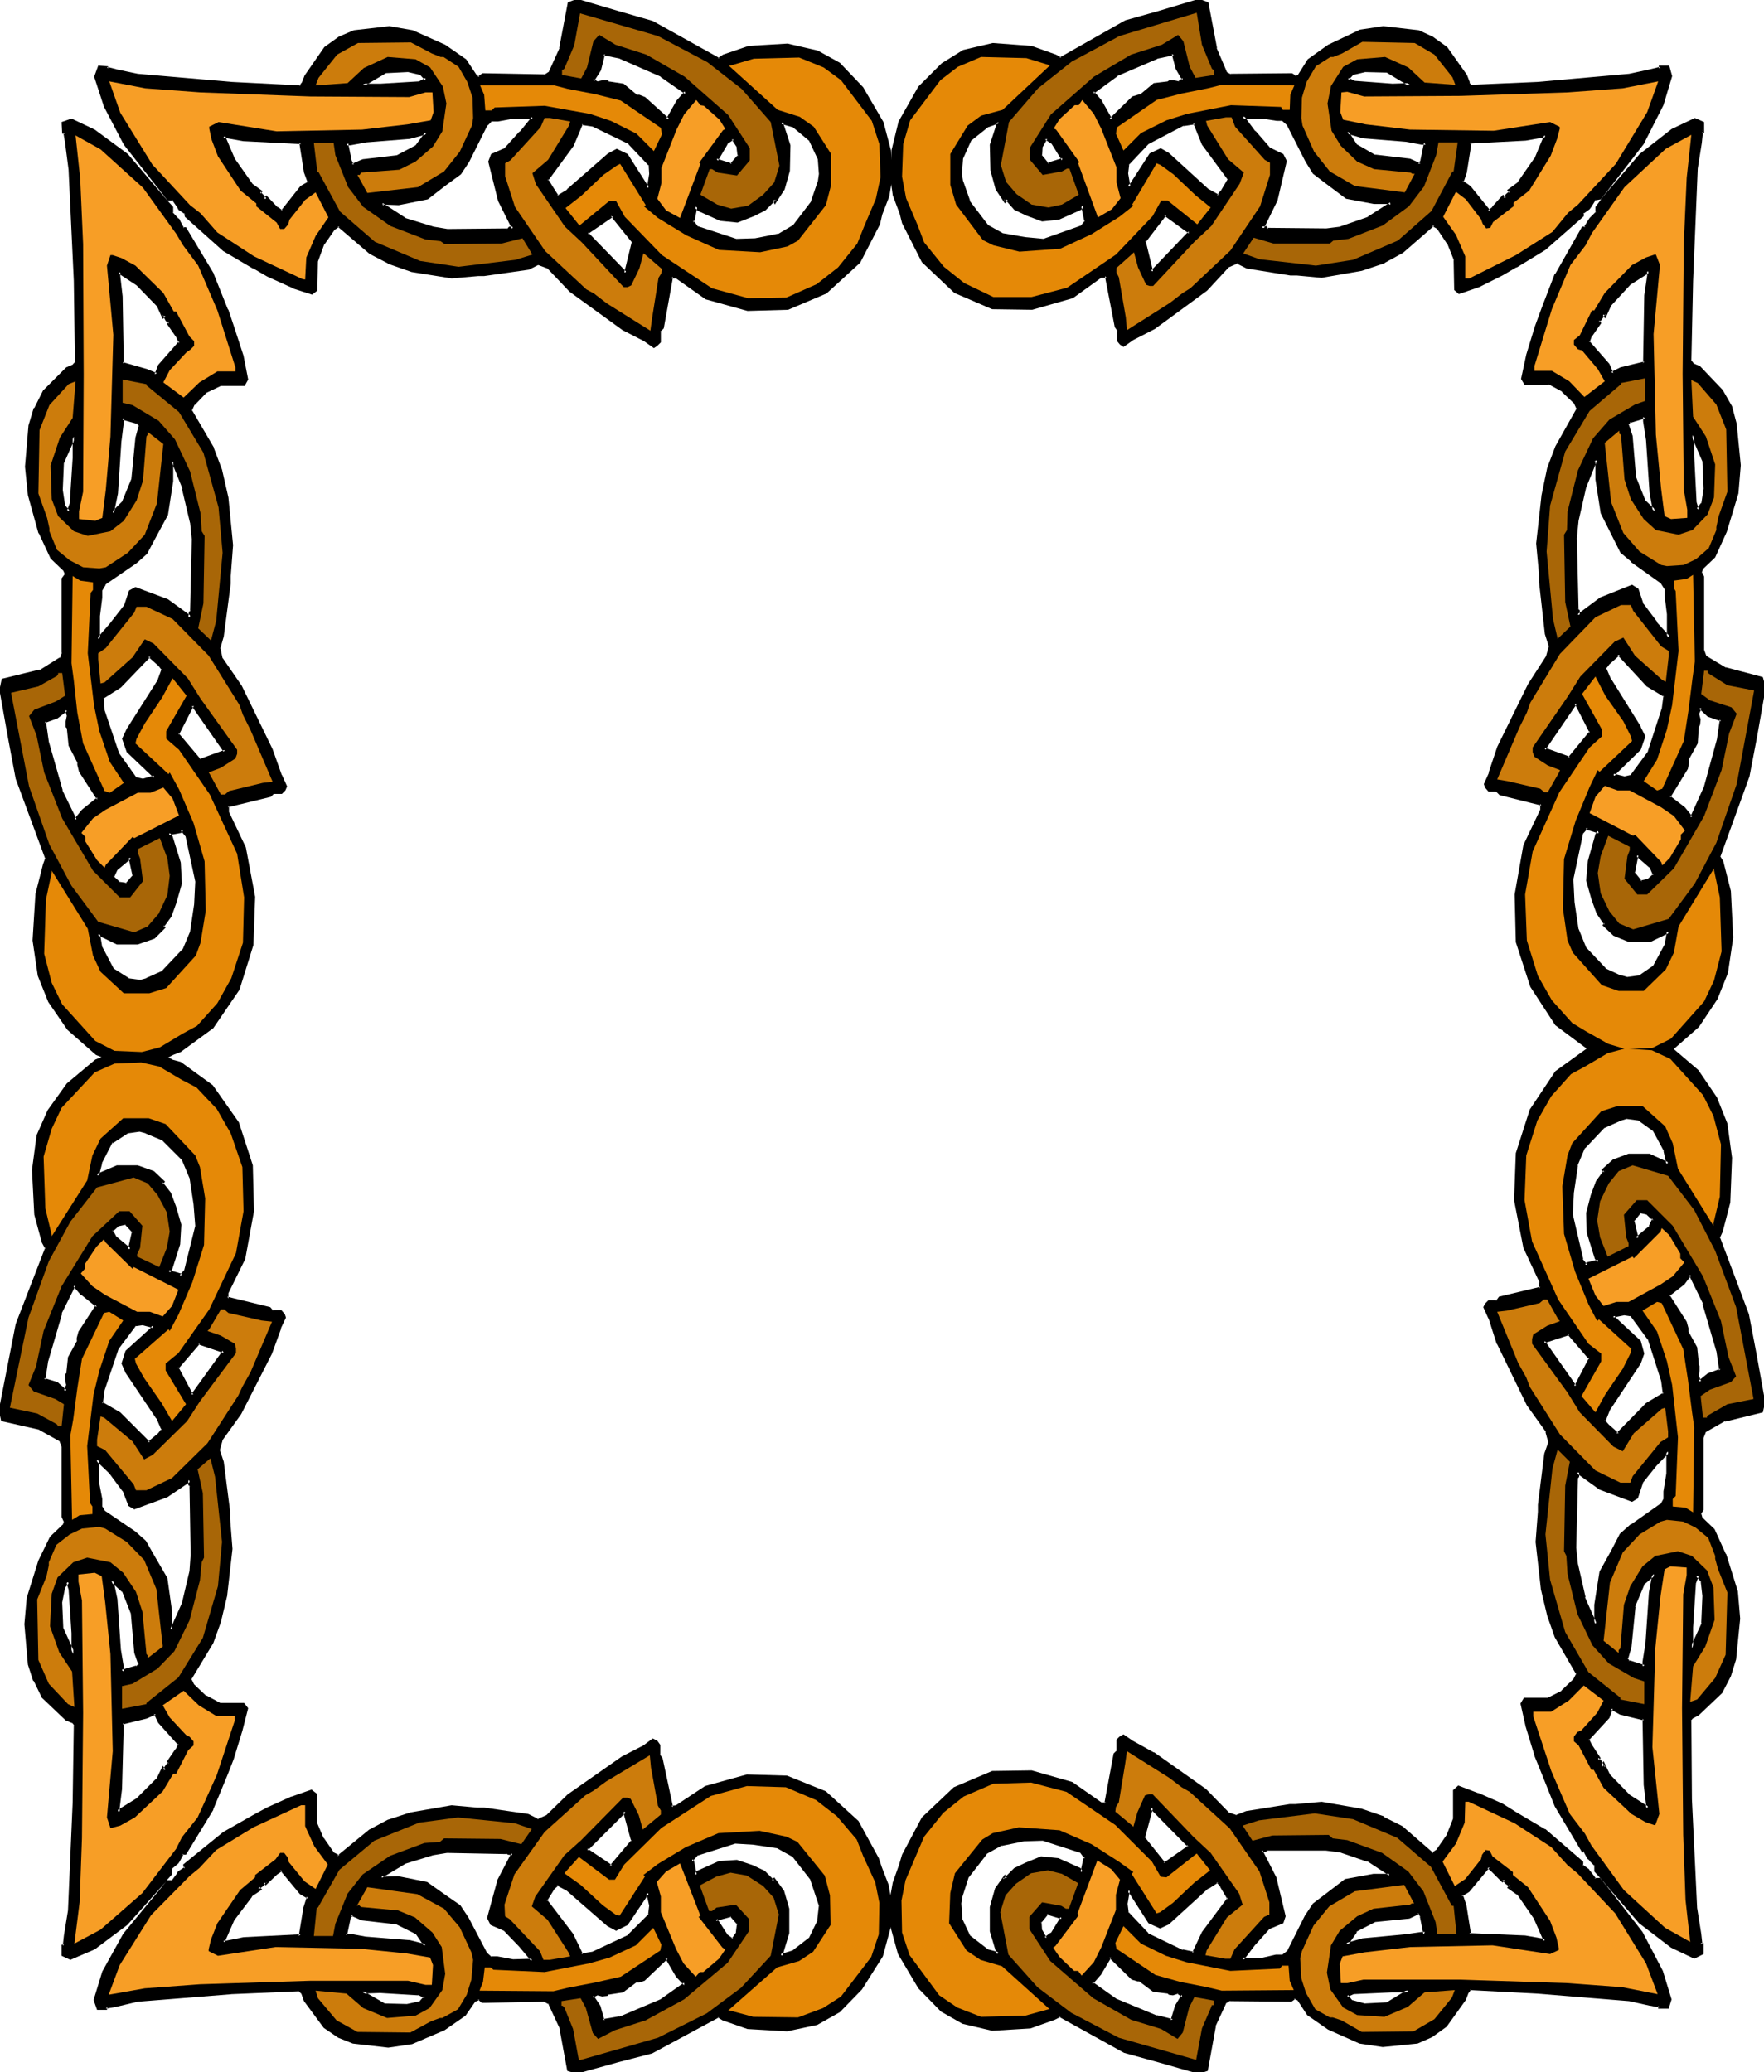 <svg xmlns="http://www.w3.org/2000/svg" fill-rule="evenodd" height="576" preserveAspectRatio="none" stroke-linecap="round" viewBox="0 0 3035 3565" width="490.455"><style>.brush1{fill:#000}.pen1{stroke:none}.brush2{fill:#e58907}.brush3{fill:#a86607}.brush4{fill:#f79e26}.brush5{fill:#cc7c0c}</style><path class="pen1 brush1" d="m2829 2957-41-10-16-8-6 16-35 38 5 10 15 21-3 2 5 6 5 8 1-4 9 19 34 35 33 21v-7l-4-34-2-113zm43-1155 48 41 31 46 18 44 9 59-4 77-13 50-5 10 50 133 13 67 15 83-4 16-63 15-35 20-3 10v124l-5 8 2 7 22 21 19 41 20 64 4 47-6 69-9 29-15 28-40 38-10 6-4 4 1 137 9 188 7 43 2 19h3v15l-14 6-38-19-55-41-67-78-9-9v-11l-10-10-3-3-6-12h-4l-45-77-24-60-11-28-16-49-8-38 4-8h42l23-13 22-21 4-10-36-64-13-37-11-46-9-80 4-51v-13l10-87 8-21-5-18-33-47-51-104-15-44-8-19 2-5 5-4h14l4-6 71-17v-11l-28-60-15-81 2-81 24-74 44-65 53-38 14-5 25-13 24-5 40 3 38 15zm-26 141-25-18-23-3-10 3-29 13-34 36-13 31-7 46-2 39 18 77 8 10 2-2 20-5-5-5-13-44-2-33 9-31 8-24 14-18-3-2 17-16 26-9h36l32 15-5-23-19-37zm0 155-11-10-13-3-13 15 7 31 23-20 7-13zm110 226-24-82-24-49-12 15-26 21 30 46 2 10v6l15 28 3 29 1 2v8l-1 10 4 10 15-12 22-8-5-34zm-118-20-31-42-13-2-19 5 4 5 42 38 5 21-5 16-53 79-9 21 7 8 17 15 51-52 30-17-3-23-23-72zm-126 79 24-46-37-43-43 14 54 78 2-3zm153 183 5-30v-39l-22 23-24 31-8 25-9 5-54-20-39-29v8l-2 3-2 120 2 29 13 57 20 46 1-2v-32l9-56 20-36 14-29 18-15 52-36 6-10v-13zm-31 262 5-88 7-32-20 17-15 39-6 69-7 21 4 6h3l24 7v-7l5-32zm98-82-3-26-9-10-5 13-4 77v36l19-43 2-47z"/><path class="pen1 brush1" d="m2831 2955-42-11v1l-18-9-7 17-36 40 6 11v1l14 21 1-4-4 4 6 8v-1l7 13 4-8h-5l9 18 35 36 37 24v-13l-4-33-3-115-5 2 2 113v1l4 33v7l5-2-33-21-34-35-11-23-4 8h5l-4-8-6-6v4l4-3-15-23-5-10-1 3 36-39 6-16-4 1 16 9 41 10-2-3 5-2z"/><path class="pen1 brush1" d="M2871 1804h-1l48 41-1-1 32 47 18 44v-1l8 58-4 77v-1l-13 50 1-1-6 12 51 134 12 67 15 82v-1l-4 16 2-2-63 15-36 21-4 12v124-1l-5 8 3 9 22 22-1-1 20 42-1-1 20 64 4 46v-1l-6 70-9 28-14 28v-1l-40 38h1l-11 6-5 5 2 138 9 188 6 44 3 21h5l-3-3v15l1-3-13 6h2l-38-18-55-42 1 1-67-78-9-9 1 2v-12l-11-11-3-3v1l-7-14h-5l3 1-46-77v1l-24-60-10-28v1l-16-50-9-38v2l5-8-3 1h42l25-12 22-22 5-12-37-66v1l-13-37-11-46v1l-8-80v1l4-52v-13 1l10-88 7-21-4-19-33-47-52-105 1 1-15-44-9-19v3l2-5 5-4h-2 15l5-7-1 1 73-17v-14l-28-60v1l-15-82v1l2-81v1l24-74v1l43-65-1 1 54-39-1 1 13-5 1-1 25-13v1l23-5 40 2h-2l39 15 3-4-40-16-40-3-25 5-26 14 1-1-14 5-54 39-44 66-24 75-3 81 16 82 28 60-1-1v11l2-3-71 17-5 7 2-1h-15l-6 6-3 6 9 20v-1l14 44 1 1 51 105 33 46h-1l5 18v-1l-7 20-11 88v13-1l-4 52 9 80v1l11 46 13 37 37 64v-2l-5 10 1-1-22 21h1l-24 12h2-43l-6 10 9 40 15 49v1l11 27 24 60 47 79h5l-3-2 7 13 4 3h-1l10 10-1-2v11l10 11 67 78 55 42 40 19 16-8v-19h-5l3 2-2-18-7-44v1l-9-188-1-137-1 2 4-5-1 1 11-6 40-38 15-29 9-29 7-70-4-47-20-64-1-1-19-42-22-21 1 1-2-7-1 2 5-8v-125 1l4-10-2 1 35-20v1l65-16 4-18-15-83-13-68-50-133v2l5-11 13-50 3-77-8-59-18-45-32-47-48-41-3 4z"/><path class="pen1 brush1" d="m2848 1941-26-18-24-3-11 3-29 13-36 37-13 31-6 47-3 39 18 78 11 13 4-4h-1l24-6-8-8 1 1-13-44v1l-2-33 9-30 8-24v1l14-20-4-4v4l17-16-1 1 26-10h-1 36-2l37 17-5-28-20-38-5 3 20 37-1-1 5 23 4-3-33-15h-36l-27 10-20 18 5 4-1-3-13 18-9 24-8 31 1 34 14 45 5 6 1-5-20 5-3 4h4l-8-10h1l-18-77v1l2-39v1l7-47-1 1 13-31v1l34-36-1 1 29-13 10-3h-1l22 3h-1l25 18-1-2 5-3z"/><path class="pen1 brush1" d="m2849 2097-13-12-15-4-14 18 7 37 28-24 7-15-6-1-6 13h1l-24 20 5 1-7-30-1 2 13-16-3 1 13 3h-1l11 10-1-4 6 1zm110 226-24-82h-1l-25-54-15 19h1l-29 23 32 48-1-1 2 9v6l16 29v-1l2 29 2 4v-2 8l-2 10 6 14 18-14-1 1 24-10-5-36-6 1 5 34 2-3-22 8-16 13 5 1-4-10v1l1-10v-8l-2-4 1 1-3-29-16-29 1 2v-6l-3-11-30-47-1 4 27-21 12-16h-4l24 49h-1l24 82v-1l6-1zm-119-20-31-43-15-3-24 6 7 9 42 38-1-1 6 21v-2l-6 16v-1l-52 80-10 22 8 10 19 17 53-54-1 1 31-19-2-25-24-72-5 1 23 72 3 23 1-3-30 18-51 52h4l-17-15-7-8 1 3 8-20 53-80 6-17-6-22-42-39-4-5-2 4 20-4h-1l13 2-2-1 30 41v-1l5-1zm-126 82 25-48-39-46-48 16 57 83 5-5-4-4-2 3h4l-54-77-1 4 43-14-3-1 37 43v-3l-24 46v-1l4 4zm154 181v1l4-31v-46l-26 28v1l-24 30-9 26 2-1-9 5 2-1-54-20h1l-43-31v13-2l-3 4-2 121v1l2 29 13 57 22 50 5-7v-32 1l9-56h-1l20-36 15-28h-1l18-15 52-36 7-12v-13h-6v13l1-2-6 11v-1l-51 36h-1l-18 16-15 29-20 36-9 57v32l1-2-1 2h4l-20-45h1l-13-57v1l-3-29 3-120-1 2 3-4v-9l-4 3 39 28 56 21 10-6 9-27-1 1 24-30 22-23-5-2v39-1l-5 31h6zm-32 262 6-88v1l8-41-26 24-16 39-6 70-7 22 6 7h4-1l27 9 1-11 4-32h-5l-5 31v8l4-2-25-8h-3l2 1-4-6 1 3 6-21 7-70-1 1 16-38h-1l20-17-5-3-6 33-6 88h5zm99-82-4-27-12-14-7 18-4 77v49l25-56 2-47h-6l-2 47 1-1-20 43 5 1v-36l5-77v1l5-13-5 1 9 10-1-2 3 26h6zM2830 625l-41 10-16 8-6-16-35-39 5-11 15-21-3-3 5-4 5-8 2 2 8-18 35-38 32-21v8l-4 34-2 117zm43 1183 48-43 32-47 17-45 9-60-4-80-13-50-5-10 50-137 13-69 15-84-4-16-63-16-34-21-5-10V993l-4-8 2-7 22-21 19-43 20-65 4-48-6-71-9-29-15-29-39-39-11-6-4-5 2-139 8-193 7-45 2-18h2v-16l-13-5-39 18-54 43-67 78-8 11v10l-11 11-2 2-7 13h-4l-46 80-24 60-10 30-15 49-10 40 5 8h41l24 13 22 21 4 10-37 66-13 37-11 48-8 81 4 54v13l11 89 6 21-4 18-32 49-52 107-15 44-8 19 2 5 5 6h13l5 5 72 18v11l-29 61-15 84 2 82 24 76 43 65 54 41 13 5 27 13 23 5 39-3 39-15zm-26-145-26 18-21 3-11-3-28-13-35-37-13-32-7-47-1-40 17-79 8-10 2 2 20 6-4 5-13 45-3 34 9 31 8 25 13 18-1 2 17 17 26 10h34l33-16-5 24-19 37zm0-158-11 10-13 3-13-16 7-31 23 20 7 14zm110-232-23 84-24 50-13-16-26-20 31-48 1-10v-6l15-29 3-29 2-3v-7l-2-11 4-11 15 14 22 8-5 34zm-119 21-30 42-13 3-20-5 5-6 41-39 7-22-7-15-52-82-8-21 6-8 18-16 49 54 30 18-2 23-24 74zm-125-81 24 47-37 44-43-15 54-80 2 4zm153-188 5 31v41l-22-25-23-31-9-26-9-6-54 21-39 29v-8l-2-2-2-124 2-29 13-58 19-47 3 2v32l8 58 19 37 16 29 17 15 52 38 6 10v13zm-32-268 6 89 7 34-19-18-15-40-7-71-6-21 4-6h2l24-7v7l4 33zm100 84-5 26-8 10-5-13-4-78v-38l20 45 2 48z"/><path class="pen1 brush1" d="m2827 625 2-3-41 10-16 8 4 2-7-16-35-40 1 3 4-11v1l16-23-3-5-1 4 5-5 5-8h-4l5 6 10-22-1 1 35-38-1 1 33-21-4-3v8l-5 34-2 117 5 2 3-119v1l4-34v-13l-37 23-35 38-9 19h5l-5-6-6 11-6 6 3 5v-3l-14 21-6 12 36 41 7 17 18-9v1l42-11-5-2z"/><path class="pen1 brush1" d="m2874 1810 49-43 32-48 18-45 9-61-4-80-13-51-6-10 1 2 50-138 13-68 15-85-5-18-64-17 1 1-35-21 1 1-4-11v2-128l-4-8v2l2-8-1 2 22-21 20-44 20-66 4-48v-1l-7-71-8-30-16-28-39-41-12-5h1l-4-5v2l3-139 8-193 7-44 2-19-3 2h5v-19l-16-7-40 19-55 43-67 78v1l-9 12v10l1-2-11 11-2 3-8 13 3-1h-6l-46 81h-1l-23 60-11 30-15 49-9 42 6 10h42l-1-1 24 13h-1l22 21-1-1 5 11v-3l-37 66-14 37-10 48v1l-9 81 5 54v13l10 89 7 22v-2l-5 18-31 48-53 108-15 45 1-1-9 20 2 6 6 7h15-2l6 6 72 18-2-3v11-1l-29 61-15 85 2 82 25 77 43 66 55 41 14 5h-1l27 13 23 6 41-3 39-16-2-5-39 16 1-1-40 3h2l-23-5-26-13h-1l-13-5h1l-54-40v1l-43-65h1l-24-76v1l-2-82 15-84v1l29-61-1-14-73-19 1 1-5-6h-15l1 1-4-6 1 1-2-5v2l7-18 1-1 15-44h-1l52-107 32-49 5-19-6-22v1l-11-90v1-14l-4-53v1l8-81 11-48 13-37h-1l38-67-5-12-22-21-25-14h-42l3 1-5-7v2l10-40 14-49 11-30 24-60h-1l46-79-2 1h5l8-14h-1l3-2 11-12v-11 2l9-11h-1l67-78 54-42 38-19h-2l13 6-1-3v16l2-3h-4l-2 21-8 45-8 193-2 140 6 7 11 5h-1l39 39-1-1 16 29-1-1 9 30v-1l6 71v-1l-4 48-19 65-20 43 1-1-22 21-2 10 4 8v-1 127l5 12 35 22 63 16-2-2 4 16v-2l-14 85-13 68-51 138 5 11 13 50v-1l4 80-9 60v-1l-17 45 1-1-33 48 1-1-48 43 1-1 2 5z"/><path class="pen1 brush1" d="m2844 1662 1-1-26 18 2-1-22 3h1l-10-3v1l-28-13h1l-35-37 1 1-13-32v1l-7-47-2-40v1l17-80v1l8-9h-4l3 3 20 6-2-5-4 6-13 46-3 34 9 32 9 25 13 19v-3l-3 4 19 18 27 11h36l33-16-4-3-4 24v-1l-20 37 5 3 20-38 6-30-38 19h1-34 1l-26-11 1 1-17-17v4l3-4-14-20v1l-9-24-8-32v1l2-34v1l13-45v1l6-9-23-6h1l-4-4-11 13-17 80 1 40 8 48 13 32 35 38 29 13v1l11 3 23-3 27-19-5-3z"/><path class="pen1 brush1" d="m2844 1506 1-3-11 10 2-1-14 3 3 1-13-16 1 2 6-31-4 2 23 20v-1l6 14 6-1-7-16-28-23-8 37 15 18 16-4 12-12-6 1zm110-234-23 84v-1l-23 51 4-1-13-16-26-20 1 3 30-49 2-10v-6l-1 1 16-29 2-30v2l2-4 1-9-3-11v2l5-11-5 1 15 14 23 8-2-3-5 34 6 1 5-36-24-9 1 1-17-17-7 15 2 12v7l1-2-3 3-3 30h1l-16 29v7-1l-1 10v-1l-31 50 27 22 16 19 25-54v-1l24-84-6-1zm-119 21 1-1-31 42 2-1-13 3h2l-20-5 1 5 5-6 41-40 8-23-8-16v-1l-51-82v1l-9-21v3l6-8 18-16h-4l50 54 30 18-1-2-3 23v-1l-24 74 5 2 25-75 2-24-31-20v1l-51-55-20 17-7 9 9 23 52 82 7 15-1-2-7 22 1-1-41 39-7 9 24 7 14-4 31-43-5-2zm-124-78v-1l24 47v-3l-37 45 3-1-44-16 2 4 54-79h-4l2 4 5-4-6-6-57 85 48 17 39-47-24-49-5 4zm153-190 4 32v-1 41l5-2-22-24h1l-24-32v1l-9-27-11-7-55 22-39 29 4 2v-9l-3-3 1 2-3-124v1l3-30 13-57 19-47-5 1 3 2-1-2v32l9 58 19 38 15 30 18 15v1l52 37-1-1 7 11v-2 13h5v-13l-7-12-53-38 1 1-17-16v1l-15-29-19-38v1l-9-58v1-33l-5-6-21 51-13 58-3 30 3 125 2 3-1-2v14l44-32h-1l54-21h-3l9 5-1-1 9 26 24 32 27 30v-48l-5-32v1h-5zm-32-268 6 89v1l6 34 5-3-19-18 1 1-16-40v1l-6-72-7-21v2l4-5-2 1h3l23-7-3-3v8l5 32 5-1-5-32v-11l-27 9h1-3l-6 7 6 23v-1l7 72 16 41 25 24-8-42-6-89v-1l-5 1zm99 84-4 26v-2l-8 10 4 2-4-13-4-78v-38l-5 2 19 44v-1l2 48h5l-2-49-24-57v51l3 79 6 18 13-15 4-27h-5zM210 2964l42-9 15-8 7 15 35 39-4 10-15 20 2 2-5 6-4 8-3-4-9 19-35 35-33 21v-8l4-33 3-113zm-44-1139-49 41-33 45-18 43-8 59 4 76 13 48 5 10-51 132-13 67-16 80 4 16 64 16 36 19 5 11v122l4 7-3 8-21 20-21 41-19 63-4 46 6 69 9 27 15 29 40 38 11 4 4 6-2 134-8 185-7 44-3 17h-1v16l12 5 40-18 56-41 68-76 8-10v-10l12-10 2-3 6-13h5l46-76 24-58 12-28 14-49 10-37-5-8h-41l-25-12-22-21-5-10 38-63 14-36 10-46 9-79-4-50v-13l-11-87-7-20 5-18 33-45 52-104 16-43 8-18-1-5-5-5h-15l-5-6-72-17v-11l28-58 15-81-1-79-25-73-44-63-55-39-13-5-27-13-24-4-40 2-39 15zm26 139 26-17 23-3 11 3 28 12 36 36 13 31 7 45 2 38-18 77-9 10-2-3-19-5 3-5 14-43 2-33-9-30-8-23-14-18 2-3-17-15-27-10h-35l-34 15 6-22 19-37zm0 153 11-10 14-2 13 14-7 31-24-20-7-13zM80 2341l24-82 24-48 13 15 26 21-30 45-2 10v5l-15 28-3 28-2 3v7l2 10-4 11-16-13-22-8 5-32zm121-21 31-41 13-2 20 5-4 5-43 38-6 21 6 15 53 78 9 21-6 7-18 16-51-51-30-18 2-23 24-71zm128 79-24-46 37-43 44 15-55 76-2-2zm-156 180-6-30v-38l23 22 24 31 9 25 9 5 55-20 39-28v8l3 2 2 119-2 29-13 55-20 46-3-2v-30l-8-57-20-36-16-27-17-16-53-35-6-10v-13zm32 259-6-86-7-33 20 18 16 37 6 69 7 21-5 5h-2l-24 7v-7l-5-31zm-101-81 5-26 8-10 4 13 5 76v36l-20-43-2-46z"/><path class="pen1 brush1" d="m213 2964-2 3 41-10 16-7-3-1 7 15 35 39v-3l-5 10v-1l-15 22 3 4-1-3-4 5-5 8h5l-5-7-11 23v-1l-35 35 1-1-34 21 5 3v-8l4-32v-1l3-113-6-2-2 115-5 32v13l38-23 36-36 9-19-5 1 5 7 7-12 5-7-3-4v3l15-19 6-13-37-40 1 1-9-17-18 8h1l-44 10 6 2z"/><path class="pen1 brush1" d="m164 1823-49 41-33 46-19 43-8 60 4 77 13 48 6 11v-3l-51 132-29 148 4 19 66 15h-1l36 20-1-1 4 10v-1 122l4 9v-2l-2 7v-1l-22 21-20 41-20 64-4 45v1l6 69 9 28h1l14 29 41 39 12 5-1-1 4 5-1-1-2 134-8 185-7 43-2 18 2-3-4 1v19l15 7 42-18 56-42 68-76v-1l9-10v-11l-1 2 12-10 2-3 7-13-3 1h7l47-77v-1l24-58 11-28 15-49 10-39-7-9h-42 1l-24-13v1l-22-21 1 1-5-10v2l38-63 13-36 11-46v-1l9-79-4-51v1-14l-11-86-7-21v2l5-18-1 1 33-46 53-104 16-44-1 1 9-19-2-6-6-7h-16l2 1-5-6-74-18 2 3v-11 2l29-59 15-82-2-79-24-74-45-64-55-40-15-4h1l-27-13-24-5-41 2-41 16 3 5 40-16h-2l40-2 24 5h-1l26 13h1l14 5-1-1 55 39-1-1 44 63 24 73v-1l2 79v-1l-16 81h1l-29 59v13l74 18-1-1 6 6h16-2l5 5-1-1 2 4v-2l-9 19-15 43-52 104v-1l-33 46-6 19 7 21 11 86v13l4 50-9 79v-1l-10 47-13 35v-1l-38 65 5 12 23 21 25 13h42l-2-1 4 7v-2l-9 38-15 48-11 28-24 58v-1l-46 77 2-1h-6l-7 14v-1l-2 3-12 11-1 11 1-2-8 10-68 76-55 41-40 18h2l-12-6 2 3v-16l-3 3h4l3-20 6-43v-1l9-185 2-135-5-7-12-5 1 1-40-38v1l-14-29-10-27-5-69v1l3-45 20-63 20-41v1l22-20 3-10-5-9 1 2v-123l-6-12-36-20-65-16 2 2-4-15v1l29-147 51-133-6-11h1l-13-48v1l-4-76 8-59-1 1 19-43 33-44h-1l48-41v1l-3-5z"/><path class="pen1 brush1" d="M194 1965v2l26-17h-1l22-3h-1l11 3h-1l29 12-1-1 36 36-1-1 13 31v-1l7 46 3 38v-1l-19 76 1-1-9 10h4l-2-3-21-6 2 5 4-5 14-44 2-34-9-31-9-24-14-18v4l4-5-19-18-28-10h-36l-35 15 4 4 6-23-1 1 19-37-4-3-20 38-7 27 40-16h-2 35-1l27 9h-1l17 15v-4l-4 5 15 19v-1l9 24 9 30v-1l-3 33-14 43 1-1-6 8 24 6-2-1 4 5 12-13 18-77-3-39-6-46-14-31-36-37-29-12-1-1-11-3-23 3-28 18 4 3z"/><path class="pen1 brush1" d="M194 2116v3l11-10-2 1 14-3h-2l13 14-1-2-7 31 5-2-24-20v1l-7-13-5 1 8 15 28 23 8-36-15-17-16 3-13 12 5-1zM83 2341v1l24-82h-1l24-48-4 1 13 15h1l26 21-1-4-30 46-3 11v5l1-1-16 29-3 28 1-2-3 4v9l2 10v-2l-4 11 5-1-16-14-23-7 2 3 5-33-5-1-6 35 25 9-2-1 19 16 6-16-2-10v-7l-1 2 3-3 2-29v1l16-29v-6 1l2-10v1l31-48-28-22-16-18-26 52-23 82 5 1zm121-20 30-40-2 1 14-2h-1l19 5-2-4-4 5 1-1-43 39-7 22 7 16 53 79v-1l9 21v-3l-6 8-18 15h4l-51-51-31-18 1 3 3-23 24-71-5-2-25 71-2 26 32 18h-1l53 52 20-17 7-9-9-22-53-79v1l-7-16 1 2 6-20-1 1 43-38 6-8-24-7-15 3-31 42 5 2zm127 76-24-45v3l37-43-3 1 44 15-2-4-54 75h4l-2-2-5 3 6 5 58-81-49-17-39 46 24 47 5-3zm-155 182-6-31v1-38l-5 2 23 22 23 31v-1l10 26 10 6 57-21 40-27-4-3v9l3 3-1-2 2 119-2 28-13 55-20 45h4l-2-2 1 2v-31l-8-57-21-36-16-28-18-16-53-36 1 1-6-10 1 2v-13h-6v14l7 11 53 36v-1l17 16v-1l15 28 21 35-1-1 8 57 1 31 5 5 23-49 13-56 2-28v-1l-3-120-3-3 1 2v-13l-43 31 1-1-56 20 2 1-9-5 2 2-10-26-24-31v-1l-27-27v45l5 31v-1h6zm32 259-6-87-7-33-5 3 20 18v-1l15 38v-1l6 69 7 20 1-2-5 5 2-1h-3l-24 7 4 3v-8l-5-30-5 1 4 30v10l28-8h-1 3l7-7-7-21-7-69-16-39-26-23 8 40 7 87 5-1zm-101-81 5-25-1 1 8-10-5-1 4 13v-1l5 76v36l6-1-20-44v2l-2-46h-6l3 46 25 55v-48l-5-77-6-17-12 14-5 27h6zM211 626l41 11 17 8 6-16 35-40-5-10-15-21 2-3-4-5-5-8-2 3-8-19-36-37-32-21v8l4 34 2 116zm-44 1187-49-43-33-47-17-45-9-60 4-80 13-50 5-11-51-137-13-69-15-84 3-16 64-16 36-21 4-10V996l5-7-2-8-23-22-20-42-19-66-4-48 5-71 10-29 15-30 40-39 11-5 5-5-2-141-10-191-6-46-2-19h-3v-15l14-6 39 19 56 42 68 80 9 10v10l10 11 3 3 7 13h4l46 79 25 61 10 29 16 50 9 40-5 8h-41l-25 12-21 22-6 11 38 65 14 38 11 47 8 82-4 53v13l-11 90-7 21 4 19 34 47 52 109 16 44 9 19-2 5-5 6h-15l-4 5-74 18v11l29 61 16 85-2 81-25 77-44 65-55 41-13 5-27 13-24 5-40-3-39-15zm27-145 26 17 21 3 11-3 29-13 35-37 14-31 7-48 2-40-18-78-8-11-3 3-20 4 5 6 13 45 2 35-9 31-9 24-13 19 2 2-17 16-27 10h-35l-33-15 4 23 21 38zm0-159 11 11 13 2 13-15-7-32-24 20-6 14zM81 1277l24 84 25 50 13-16 26-21-31-48-2-10v-5l-16-29-2-29-2-3v-9l2-9-4-11-16 13-22 7 5 36zm121 20 31 43 13 3 20-6-4-5-42-40-7-21 7-15 53-82 8-22-6-7-18-17-51 53-30 19 1 23 25 74zm128-82-25 48 38 45 44-16-54-79-3 2zm-157-187-4 31v41l21-24 25-32 9-26 9-6 55 21 39 30v-9l3-2 3-125-3-28-14-59-19-47-2 3v31l-9 58-20 37-15 29-18 16-53 37-7 11v13zm33-270-6 91-6 34 19-19 15-39 7-72 6-21-4-5h-2l-24-8v8l-5 31zm-101 85 4 27 9 10 5-14 4-78v-37l-20 45-2 47z"/><path class="pen1 brush1" d="m208 628 44 12h-1l19 8 7-17 36-41-5-13-16-21v4l4-5-6-7v1l-6-11-5 5 4 1-8-19-36-38-37-24v13l4 34 2 118 5-2-2-116-4-35v1-8l-4 2 32 21 36 37-1-1 10 22 5-5h-4l4 8 5 5v-4l-3 4 16 23 5 11v-4l-36 41-6 16 4-2-17-7-42-12 2 3-5 2z"/><path class="pen1 brush1" d="m168 1810 1 1-49-43v1l-32-47-18-45-9-60v1l5-80v1l13-50 5-12-51-138-13-68-16-85v2l4-17-2 2 64-15 37-22 5-12V996v2l5-9-3-10-23-22 1 1-20-43v1l-19-65-5-48 6-70 10-29h-1l16-30-1 1 40-39-1 1 12-5 6-7-2-142-10-191v-1l-6-45-3-21h-5l3 2v-15l-2 2 14-5h-3l40 18h-1l56 43v-1l68 80 9 10-1-2v11l12 12-1-1 2 4v-1l8 15h6l-3-1 47 78 24 61v-1l11 30 15 50 9 40v-2l-5 8 3-1h-42l-25 12-23 22-6 13 39 67-1-1 14 37 11 48 9 82v-1l-5 52v14l-11 90v-1l-7 22 5 20 34 48v-1l52 109-1-1 17 45v1l9 18v-3l-3 6 1-1-5 6 2-1h-16l-5 6 1-1-75 19v14l28 61v-1l16 85-2 81v-1l-25 77 1-1-44 66 1-1-55 40-13 5-27 14 1-1-24 5-40-3h1l-39-15-3 5 40 16 41 2 25-4 27-14 13-5 56-41 45-66 24-77 3-83-16-85-29-61v1-11l-2 2 74-18 5-5h-2 16l6-6 3-7-9-20v1l-16-45-53-109-33-48v1l-4-19v2l6-21 12-91v-13l4-53-8-82-11-48-14-37v-1l-38-65v2l5-11v1l21-22-1 1 25-12h-1 42l6-11-8-41-16-49-10-30-1-1-24-60v-1l-48-80h-5l2 2-7-13v-1l-2-3h-1l-10-11 1 2v-11l-10-11-68-80-57-42-40-19-17 6 1 20h5l-3-2 3 18 6 46 9 191 2 141 1-2-5 5h1l-12 5-40 40-15 30h-1l-9 30-6 71 5 49 18 65 1 1 20 43 23 22-1-1 3 7v-2l-6 8v129l1-2-4 11v-2l-35 22v-1l-65 16-4 19 15 84 13 69 51 138v-2l-4 11-13 51-5 80 9 61 18 45 33 48 49 43 3-5z"/><path class="pen1 brush1" d="m192 1670 27 18 22 3 12-3h1l29-13 36-38 13-32 8-49 2-40-18-80-11-13-5 6 2-2-25 6 8 9-1-1 13 45v-1l2 35v-1l-9 31-8 25v-1l-14 20 3 3v-3l-17 16 1-1-27 11h1-35 1l-38-18 6 29 21 39 4-3-20-38v1l-4-24-4 3 33 16h36l29-10 19-19-3-4v3l13-18 9-25 9-32-2-36-14-45-5-6-2 4 22-4 3-4h-4l8 10v-1l17 79v-1l-2 40-7 47-13 31v-1l-35 37h1l-29 13h1l-11 3h1l-22-3h2l-27-17 1 1-4 3z"/><path class="pen1 brush1" d="m190 1509 13 13 16 3 14-18-7-37-29 24-7 15 6 1 6-13 24-20-5-2 7 32 1-2-13 15 2-1-13-2 2 1-12-11 1 3-6-1zM78 1277l24 85 27 54 16-19h-1l29-22-33-50 1 1-2-11v1-6l-16-29-3-30-2-3v2-9 1l3-10-5-15-20 15 1-1-23 9 4 37 6-1-5-35-2 3 22-8 17-13-4-1 3 10v-1l-2 10v10l3 3-1-1 3 30 15 29v-1 5l3 12 31 48v-4l-26 21-13 16 4 1-25-51 1 1-24-84-6 1zm122 21 32 44 14 3 25-6-7-9-42-40 1 2-7-22-1 2 7-15 53-82 9-23-7-9-20-18-53 54h1l-32 19 2 26 25 74 5-2-25-74v1l-1-23-1 2 30-19 51-53h-4l18 16 6 8-1-3-8 22v-1l-52 82-8 17 8 23 42 40 4 5 2-5-21 6h2l-13-3 1 1-30-42-5 2zm128-84-26 50 41 47 48-17-57-85-6 5 3 4 3-3h-4l55 79 2-4-44 16h2l-38-45 1 3 24-47-1 1-3-4zm-157-186v-1l-5 32v48l26-29 1-1 25-32 9-26-1 1 9-5h-3l55 21h-1l44 32v-14l-1 2 3-3 4-126-4-29-13-59-21-51-6 6v33l-9 58 1-1-20 37-15 29v-1l-18 16 1-1-54 38-7 12v14h5v-13 1l6-10h-1l54-37 18-16 16-30 20-37 9-58v-32l-1 2 2-3-4-1 19 47h-1l14 59v-1l3 29v-1l-3 125 1-2-3 3-1 10 5-3-40-29-56-21-11 6-9 27v-1l-25 32-21 24 5 2v-41 1l4-32h-5zm32-270-6 91v-1l-8 42 26-24 16-40 7-72 6-22-6-8h-3 1l-28-8v11-1l-5 32 6 1 4-32v-8l-3 3 25 7h2l-2-1 4 6v-3l-6 22-7 71-16 39 1-1-19 19 4 2 7-34 6-91v1l-6-1zm-101 85 5 28 12 15 6-19 5-79v-50l-26 57-2 48h6l2-47v1l20-45-5-1v37l-5 78-5 13h5l-9-11 1 1-4-26h-6zm2426 2485-8-49-6-19 13-7 34-41 7 6 17 17 3-2 4 6 7 5-2 3 15 10 29 42 17 40-6-1-29-5-95-5zm-981 33 35 58 38 40 37 21 50 11 66-4 41-15 9-5 112 63 58 16 69 19 13-4 14-76 18-40 9-5 105 2 6-5 7 3 17 25 35 24 54 25 39 5 59-5 25-12 24-17 33-45 5-13 4-6 115 6 159 13 37 9 16 2v3h13l5-14-15-48-35-66-64-82-8-10h-9l-9-13-2-3-10-8v-5l-65-56-50-29-24-14-41-19-32-11-7 5v50l-12 27-18 26-9 6-53-46-31-16-38-14-68-11-44 4h-11l-74 11-18 8-15-6-39-40-89-63-36-19-15-11-5 3-4 4v19l-6 5-15 86h-9l-50-35-70-20-67 1-64 27-55 51-34 64-4 17-11 30-6 29 2 46 12 47zm120-28-14-32-2-26 3-12 11-34 31-41 26-15 40-8 33-1 65 22 8 10-2 3-5 23-4-5-36-17-29-3-26 11-20 9-16 16-1-3-14 20-10 32v41l13 39-19-5-32-24zm132 2-9-13-1-15 13-16 25 8-17 28-11 8zm191 135-70-28-42-30 13-15 19-31 39 37 8 3h5l24 19 24 3 2 2h6l9-2 9 5-12 18-7 25-27-6zm-16-142-35-37-2-15 5-24 4 5 32 50 18 9 13-8 68-61 18-10 7 8 13 22-45 58-16 36-20-4-60-29zm70-149-41 28-36-46 14-51 65 66-2 3zm152 187-26 6-33-1 20-26 26-28 23-10 4-10-17-66-23-47h6l3-2 102-1 24 3 48 16 39 25-2 2-26-1-49 9-30 24-24 18-14 20-31 62-10 7h-10zm223-35-74 6-29 8 16-23 33-18 59-6 17-8 5 6v2l6 29h-6l-27 4zm-71 118-23-5-8-10 11-6 66-3h30l-37 23-39 1z"/><path class="pen1 brush1" d="m2528 3326 3 2-8-50-6-18-2 3 13-8 35-42-4 1 7 6 19 19 5-4h-5l5 6 7 5v-3l-4 5 17 12v-1l29 42 17 39 3-4-7-1-28-5h-1l-95-4-1 5 96 4 29 6 11 1-19-44-30-43-16-10 1 4 3-5-9-8 1 1-6-8-5 4h4l-17-17-9-8-36 44 1-1-15 8 6 20 10 52 1-5z"/><path class="pen1 brush1" d="m1545 3362 35 59 39 40 37 21 51 12 66-4 42-15 10-5h-3l112 62 58 16 70 20 16-5 14-77-1 1 19-41-1 1 8-5-1 1 106 1 7-5h-3l7 3-1-1 17 26 36 25 54 24 40 6 60-6 25-11 25-18 33-46 5-13v1l4-6-2 1 115 6 159 13 36 8h1l15 3-2-3v5h18l5-16-15-49-35-67-63-81-1-1-9-11h-10l3 1-10-13v1l-2-4-11-8 1 2v-7l-65-56h-1l-49-29-24-15-41-18h-1l-34-13-9 8v51-2l-11 28-18 26 1-1-9 6h3l-53-46-32-16v-1l-38-13-69-12-45 4h1-11l-75 12-18 7h2l-15-5h1l-39-40-89-63h-1l-36-20-16-11-7 4-5 5v20l1-2-6 6-16 86 3-2h-9 1l-50-35-70-20-68 1-66 28-55 52-34 64-5 17-11 31-5 28 1 48 13 47 5-2-12-47v1l-2-46 6-28 10-31 5-16 33-64v1l55-51-1 1 64-27h-1l67-2 69 21-1-1 51 35h12l16-88-1 2 6-6 1-20-1 2 4-4h-1l5-3h-3l15 11 37 19h-1l89 64v-1l40 41 16 6 19-8h-1l74-11h11l44-4h-1l68 11 38 14 31 16-1-1 55 47 11-7 19-27 12-28v-50l-2 2 7-5h-2l33 12h-1l41 18 24 14 49 30v-1l65 56-1-2v6l12 9-1-1 1 3 11 14 10 1-2-1 8 10 64 81 35 67-1-1 15 47v-1l-5 14 3-2h-13l2 3v-5l-17-3-37-9-160-13-116-5-6 6-5 14v-1l-32 46v-1l-24 17h1l-25 11h1l-59 6h1l-39-6-54-24h1l-35-25v1l-17-25-9-4-8 5h2l-106-2-10 6-19 42-13 75 2-2-13 4h1l-69-19-58-16h1l-114-63-10 6-41 14h1l-66 4h1l-50-11-36-21v1l-38-40v1l-34-58-5 2z"/><path class="pen1 brush1" d="m1669 3330 1 2-15-32 1 1-2-26 2-12 11-34v1l31-40h-1l27-15-1 1 39-8 33-1h-1l65 21-1-1 8 11v-4l-2 3-5 24 4-1-4-6-38-17-30-3-27 11-19 9-17 17h4l-3-6-17 24-9 32v42l12 40 4-4-19-5-31-24-4 4 33 25 24 7-14-44v1-41l9-31v1l14-20-5-1 3 6 19-18h-1l20-9 26-11-2 1 29 3-1-1 37 17-1-1 8 10 6-29-1 2 4-5-11-13-66-22-33 2h-1l-39 7-28 16-32 41-11 35-3 13 2 27 15 32 4-4z"/><path class="pen1 brush1" d="m1797 3333 4 1-8-14v2l-1-16-1 3 13-16-3 1 26 8-2-4-17 28v-1l-11 8 1 6 14-10 19-31-30-10-15 18 1 17 11 16-1-6zm193 134 1 1-70-29-41-29v4l13-15 1-1 18-30h-4l39 38 10 3h5-2l24 18 25 3-1-1 3 3 7 1 10-3h-3l9 6-1-4-11 18-8 26 4-2-28-7-1 6 30 7 8-28v1l12-21-12-7-10 2h1-6l2 1-3-3-25-3 1 1-24-19h-6 1l-8-4 1 1-41-39-21 33-15 18 45 31 69 28 1 1 1-6zm-15-141h1l-35-37 1 2-2-16v1l4-24-5 1 5 6 32 50 20 9 15-7 68-62v1l17-11h-3l7 7h-1l13 22v-3l-44 59-17 36 3-2-19-4v1l-60-29-2 5 60 29 22 4 17-38v1l46-60-14-24-8-10-20 12-69 61h1l-13 7h2l-18-8 1 1-32-50-8-11-6 31 3 16 36 39 2-5zm66-148 1-1-40 28h3l-36-45 1 2 14-52-5 2 65 66-1-4-2 4 5 3 3-5-69-72-16 58 39 48 43-29-5-3zm154 185-26 6h1l-33-1 3 4 19-25 26-29-1 1 24-10 4-12-16-67-24-47-2 4 8-1 3-2h-2 102l24 3 47 16v-1l38 25v-4l-2 3 2-2h-27l-49 9-30 23-25 19-14 21-31 62v-1l-9 7 1-1h-11l1 6h11l11-8 32-63v1l13-21-1 1 25-18 30-23h-1l48-9h27l5-5-42-27-48-16-24-3h-1l-103 1-4 3 2-1h-10l25 51 16 66v-2l-4 9 1-1-23 10-26 29v1l-23 29 38 1 26-5-1-6zm223-35-74 7-28 8 3 4 16-23h-2l33-17h-1l60-6 17-8-3-1 5 6-1-2v2l6 30 3-4h-6l-28 4 1 6 27-4h9l-6-32v-4l-7-7-19 9 1-1-60 6-34 19-20 30 36-10h-1l74-6-1-6zm-70 119-22-6 1 1-8-10-1 4 11-5h-1l66-3h30l-2-5-36 22h1l-39 2-1 5 41-1 46-29h-40l-67 4-15 7 12 13 23 6 1-5zm181-3203-8 51-6 19 13 8 34 42 7-6 17-19 3 3 4-6 6-5-2-3 15-11 31-43 16-41-6 2-28 5-96 4zm-980-34 34-59 38-40 37-23 51-11 65 4 42 15 8 6 113-64 57-17 69-20 14 5 14 77 17 42 9 5 105-1 7 4 6-2 17-27 35-25 54-25 39-7 60 8 24 10 24 18 33 47 5 13 4 6 115-5 159-14 37-8 16-4v-3h13l4 16-14 49-34 67-65 84-9 10-8 1-9 13-2 3-11 8v5l-65 57-49 30-24 14-40 19-33 12-6-5-1-51-12-29-18-26-8-6-54 47-30 17-39 14-69 11-43-3h-11l-75-12-17-9-15 6-38 41-89 65-37 20-16 11-4-3-4-5v-18l-5-6-16-87h-9l-50 36-69 19-68-1-64-27-55-53-34-66-5-16-11-32-4-28 1-49 13-48zm120 30-15 32-2 27 2 13 12 34 31 43 27 14 39 8 33 2 65-23 8-10-1-3-5-24-5 6-37 16-28 4-26-10-20-10-15-17-3 3-14-20-8-33-1-42 13-40-20 6-30 24zm131-3-9 14-1 16 13 16 26-8-18-30-11-8zm190-139-69 31-41 30 13 15 18 32 39-38 9-2 4-1 23-19 25-4 2-2h6l9 2 9-5-12-19-6-26-29 6zm-15 147-35 37-1 16 3 24 5-5 33-51 17-9 13 8 68 63 18 10 6-8 13-22-44-60-16-37-19 3-61 31zm69 152-39-28-36 46 13 53 65-68-3-3zm153-191-26-5h-33l20 26 26 30 22 10 5 11-16 66-24 48h7l1 3 103 1 24-4 49-17 39-24-3-3h-26l-48-9-31-23-25-19-13-20-31-63-9-8h-11zm223 35-75-6-27-8 15 23 32 19 60 7 18 8 4-6v-3l6-29h-6l-27-5zm-72-120-21 5-9 11 11 5 66 4h31l-38-24-40-1z"/><path class="pen1 brush1" d="m2527 242-8 53v-1l-6 21 14 9-1-1 35 44 10-7 17-19h-4l5 5 6-8 8-7-4-5v4l15-11 31-44 19-45-12 2-27 5-98 5 2 5 96-5 28-5 7-1-3-4-17 41v-1l-30 43 1-1-18 13 4 5v-3l-6 5-4 6h4l-5-5-19 21h1l-8 6h4l-34-42-13-9 1 3 6-18v-1l8-50-3 2-2-5z"/><path class="pen1 brush1" d="m1552 211-1 1 34-60v1l38-40 37-22h-1l50-12h-1l66 5 41 15-1-1 10 7 114-65 56-16 70-20h-2l14 5-2-3 14 78 18 43 10 6 106-2h-1l8 5 8-3 18-27h-1l34-25 54-25-1 1 39-7 59 7 23 11 25 17h-1l33 47v-1l5 13 5 7 116-4h1l158-14h1l37-8 17-5v-5l-2 3h13l-3-2 5 16v-2l-15 49v-1l-34 68v-1l-65 84h1l-9 10 2-1-10 1-9 14-2 3-11 8v7-2l-64 57-50 30h1l-24 14-40 19-33 11 3 1-6-5 1 2-1-51-13-30-18-27-10-7-56 48 1-1-31 17h1l-39 14-68 11h1l-43-3h-12 1l-75-12h1l-19-9-17 7-38 41-89 65-36 20h-1l-16 11h4l-4-3-4-5v2-19l-5-7 1 2-17-90h-12l-50 36-69 20h1l-68-1h1l-64-28 1 1-55-53v1l-34-66v1l-4-17-11-31-4-28 1-49v1l13-48-6-2-12 49-2 49 4 29 12 32 4 16 34 67 56 53 65 28 69 1 70-20 50-36-1 1h9l-3-3 17 88 5 7-1-2v19l5 6 6 4 17-12 37-19 90-66 38-41-1 1 16-7h-3l18 9 75 12h11l43 4 69-12 39-13 1-1 31-17 54-47-4 1 9 5-1-1 18 27v-1l12 30-1-2 1 52 8 7 35-12 40-20 24-14h1l49-30 66-58v-6l-1 2 11-8 3-4 8-13-2 2 10-2 9-11 65-84 34-67 15-50-5-18h-18v5l2-3-16 4-37 8-158 14-115 5 2 1-4-5h1l-5-13-34-48-25-18-24-11-61-7-40 6-55 26-35 25-17 27 1-1-6 3h3l-8-5-106 1 1 1-9-5 2 1-18-42 1 1-15-79-16-6-70 21-57 16-113 64h3l-9-5-42-15-67-5-51 12-37 23-40 40-34 60 6 2z"/><path class="pen1 brush1" d="m1667 239-15 32-3 28 3 13v1l12 34 31 44 28 15 40 8 33 2 66-23 10-12-2-5v1l-5-30-9 10 1-1-37 17h1l-28 3h1l-26-10-20-10 1 1-18-19-4 6h5l-14-21v1l-8-32-1-42 14-45-25 9-31 25 4 3 30-24-1 1 19-7-3-3-13 40 1 44 9 33 16 24 5-6h-4l15 17 21 10 27 10 29-3 38-17 5-6-5-1 5 24 1 3 1-2-8 10 1-1-65 23h1l-32-3-40-7h1l-27-15 2 1-32-42h1l-12-34v1l-2-13 2-26 14-31-4-3z"/><path class="pen1 brush1" d="m1799 233-10 17-2 18 15 18 31-10-20-33-14-10-1 7 12 8-1-1 18 29 1-4-26 8 3 2-13-16 1 2 1-16v1l8-14-4 1 1-7zm191-137-70 30-44 32 15 18v-1l19 35 42-40-2 1 9-3 5-1 24-19h-1l25-3 2-3-1 1h6-1l11 2 11-7-12-21-7-28-31 7 1 5 29-6-4-2 7 26 11 19 1-4-8 6h2l-10-2h-7l-3 2h1l-25 3-24 20 1-1-4 1-10 3-39 38h4l-18-32-13-15v4l41-30h-1l70-30h-1l-1-5zm-17 147-35 38-2 17 5 30 8-9 1-1 32-50-1 1 17-9h-3l14 7h-1l69 63 20 11 7-9h1l14-24-46-62v1l-16-39-22 3-62 32 3 5 61-32-1 1 20-3-3-2 15 37 45 61v-3l-13 22v-1l-6 8 3-1-18-10 1 1-69-63-14-8-19 9-33 51-5 5 5 2-4-24v1l2-17-1 2 35-37-1 1-3-5zm73 152-41-30-39 50 14 59 70-74-4-5-4 4 3 3v-4l-65 68 4 1-13-53v3l36-47-4 1 40 29-1-1 4-4zm151-192h1l-26-5h-39l23 31 27 30 22 10-1-1 5 11-1-2-16 66h1l-26 53 11-2-2-1 2 5h105l24-3 49-17 42-27-6-5h-27l-48-9h1l-30-23-25-19 1 1-13-21v1l-32-64-10-9h-12v5h11-2l9 8-1-1 32 63 13 21 25 19 32 24 48 9h27l-2-1 3 3v-5l-39 25h1l-49 17h1l-24 3-103-1 3 2-3-5-8 1 3 4 24-49 16-68-6-12-23-11 1 1-26-30v1l-20-27-2 5h33l26 4v-5zm223 36-74-7-34-9 19 29 34 20 60 7-1-1 20 9 5-9v-3 1l7-33h-9l-27-4-1 5 27 5h7l-3-3-6 29v3-2l-4 6 4-1-18-8-60-7 1 1-33-19 1 1-15-23-3 4 28 8 74 6 1-5zm-72-121-23 6-11 14 15 6 66 5 40-1-46-29-41-1v6l40 1h-2l38 23 2-5-31 1h1l-66-5h1l-11-5v4l9-10-1 1 21-5h-1v-6zM517 3331l8-49 6-18-13-7-34-41-8 6-19 18-2-2-4 5-7 5 3 3-16 10-31 42-16 38h6l29-5 98-5zm1000 33-36 57-38 39-38 21-51 11-67-4-43-14-8-6-115 62-58 16-71 19-14-4-14-74-18-41-9-4-107 1-6-5-7 3-18 25-35 24-55 24-41 7-60-7-24-10-25-17-34-45-5-14-4-4-118 4-162 14-38 8-16 3v2h-13l-5-14 15-47 35-65 66-81 8-10h9l9-12 2-4 12-8-1-5 66-55 51-29 24-13 43-18 33-12 7 5v49l11 28 19 25 9 6 55-45 31-16 40-14 69-11 44 4h11l76 11 18 8 15-6 40-39 91-63 36-18 16-12 5 3 4 5v18l5 6 17 84 9-1 50-34 71-19 69 1 66 27 55 51 35 63 5 15 11 30 5 29-2 46-12 46zm-123-29 15-31 2-25-3-12-11-34-32-41-27-14-40-7-33-2-67 22-9 10 3 2 5 23 4-4 37-17 30-2 26 9 21 10 15 15 2-2 15 19 9 31v41l-13 39 21-6 30-24zm-133 3 8-13 2-15-13-15-27 8 18 28 12 7zm-195 134 71-30 42-28-13-15-19-31-39 38-9 2h-4l-24 18-26 3-1 3h-7l-9-2-9 5 12 18 7 24 28-5zm16-141 36-36 1-16-4-23-5 5-32 49-18 9-13-8-70-60-18-9-7 6-13 21 45 59 17 36 19-3 62-30zm-71-147 40 28 38-45-14-51-66 66 2 2zm-155 184 26 6 34-1-21-26-26-27-23-10-5-11 17-64 24-46h-7l-2-2-104-1-25 3-48 16-41 24 3 2h27l49 9 31 23 25 17 14 20 31 61 9 8 12-1zm-228-34 76 7 28 6-15-22-34-17-60-7-18-7-4 5v3l-7 28h7l27 4zm73 117 22-6 9-9-12-6-66-4-31 1 38 22 40 2z"/><path class="pen1 brush1" d="m520 3334 8-51 6-20-15-8 1 1-36-43-10 7-19 18 4 1-4-5-6 7-9 7 5 5v-5l-16 11-31 42-18 43h10l29-5 101-5-3-6-98 5-30 6h1-6l2 4 17-39 31-41h-1l18-12-5-5v4l7-5 4-5-4-1 4 5 21-20-1 1 9-6-4-1 34 41 14 8-2-4-6 19-8 49 3-3 3 6z"/><path class="pen1 brush1" d="m1514 3364 1-1-36 57 1-1-39 39h1l-38 21 1-1-51 11-67-4h1l-43-14h1l-10-6-116 62-58 16-71 19h2l-14-4 2 2-14-74-19-42-10-5-108 1 1 1-7-5-9 2-18 27v-1l-35 24h1l-55 24-40 6h1l-60-7-24-10-25-17 1 1-34-45 1 1-5-14-6-6-119 5-162 13h-1l-38 8h1l-19 4v4l3-2h-13l3 2-5-15v2l15-48-1 1 36-65h-1l66-80h1l8-11-3 2 10-1 11-13 1-3-1 1 14-9-2-7-1 2 67-55v1l50-30 24-13 43-18-1 1 34-12-3-1 7 5-1-2v49l12 29 19 26 11 7 56-46 31-16 40-13h-1l69-11h-1l44 4h12l75 11 19 8 17-7 40-39v1l90-63 37-19 15-11h-2l5 2-1-1 4 6v-2 19l5 7-1-2 18 86h12l51-34h-1l71-19h-1l69 1h-1l66 27-1-1 55 50 35 63h-1l5 15 11 30 5 28-1 46v-1l-13 47 5 2 13-48 2-46-5-29-12-31-5-15-35-64-56-51-67-27-69-2-72 20-50 33h1l-9 1 3 2-18-84-5-7 1 2v-18l-5-7-8-4-16 12-37 19-90 63h-1l-40 39 1-1-16 7h3l-18-9-76-11h-12l-44-4-69 12h-1l-40 13-32 17-55 45 4-1-10-5 1 1-18-26v1l-12-28v1-50l-9-7-34 12h-1l-42 19-24 13-51 29-69 56 2 7 1-3-12 8-2 4-9 12 2-1h-10l-9 12-66 80-36 65-15 49 6 17h17l1-5-3 3 17-3 38-9 162-13h-1l118-5h-2l4 4v-1l5 14 34 46 25 17 25 10 61 7 41-6 56-24 36-25 18-26-1 2 7-3-3-1 7 6 108-2h-1l9 5-2-2 19 41v-1l14 76 16 5 72-20 58-15 115-62h-2l8 5 43 15 68 4 52-11 39-22 38-39 36-57-5-2z"/><path class="pen1 brush1" d="m1396 3337 16-32 2-27-3-12-11-34-33-42-28-15-41-7-34-1-67 21-11 13 4 4-1-2 6 30 8-10-1 1 37-17h-1l30-2h-1l26 9 21 10h-1l17 17 4-5h-4l14 20v-1l9 31v-1 41-1l-14 44 26-7 31-25-3-4-31 24 1-1-20 6 3 4 12-40v-42l-9-31-17-23-4 5h4l-16-16-21-10-27-9-31 2-38 17-4 6 4 1-5-25-3-2v4l9-10h-1l66-21 33 2h-1l40 6 27 15-1-1 32 41-1-1 11 33 4 12v-1l-3 26 1-1-15 31 1-1 3 4z"/><path class="pen1 brush1" d="m1261 3342 11-16 1-17-15-17-31 9 20 32 14 9 1-6-11-8 1 1-18-28-2 4 26-7-2-1 13 15-1-3-2 16 1-1-9 13 4-1-1 6zm-194 133 71-30 45-31-15-17v1l-20-34-42 40 1-1-9 2h1-5l-25 19 1-1-26 4-3 3 2-1-7 1h2l-10-3-13 7 13 20v-1l8 27 31-5-1-6-29 5 3 2-7-25-12-18-1 4 10-5-2 1 8 2 9-1 3-3-2 1 26-4 24-18-1 1h5l9-3 40-38h-4l18 31 14 15v-5l-41 29-71 30 1-1 1 6zm17-141 36-38 2-17-6-28-8 8v1l-32 49 1-1-19 9h3l-13-8h1l-71-61-20-9-8 8-15 22 47 61 17 36 22-2 63-30-3-5-62 29-19 3 3 1-17-35-45-59v3l13-21 7-6h-3l17 9 70 61 15 8 20-10 33-49h-1l5-5-5-1 5 22v-1l-2 17 1-2-36 36h1l3 5zm-74-148 42 29 39-48-15-56-71 71 5 4 3-4-2-2v4l66-66-5-1 14 51 1-3-38 45 4-1-40-27-3 4zm-154 185h-1l27 6 39-2-24-29v-1l-27-28-23-10 1 2-4-11v2l17-64v1l26-51h-12l2 1-3-3-105-1h-1l-24 3-50 16-43 26 5 6h29-1l49 9h-1l31 22 25 17h-1l14 20v-1l32 62 11 9 12-1v-5h-12l2 1-9-8 1 1-32-61-14-21-26-18-31-22-50-10-27 1h2l-3-2v4l40-24h-1l49-15 24-4 104 2-2-1 3 2 8 1-2-4-24 46-18 66 6 12 23 10 26 27 21 25 2-4-34 1h1l-27-5v5zm-228-34 76 6h-1l36 9-20-29-35-18-61-7 1 1-19-9-7 9v3-1l-7 31h10l27 5 1-5-27-5h-8l3 3 6-28v-3 2l4-6-3 1 18 8 61 7h-1l34 17-1-1 15 22 3-4-28-7h-1l-75-6-1 5zm73 117 24-6 11-13-15-8-67-4-41 2 47 27 41 2v-6l-40-1h1l-38-22-1 5 31-1 66 4-1-1 11 6v-4l-9 10 2-1-23 5h1v6zM518 245l7 51 8 18-14 8-34 43-9-6-17-19-3 3-4-5-6-7 2-2-15-11-31-43-18-40h7l29 5 98 5zm1000-34-35-59-39-41-38-22-51-12-66 4-44 15-8 6-115-64-58-17-71-20-13 5-15 77-18 42-9 6-107-2-7 5-6-3-17-27-36-25-56-24-39-7-60 7-26 10-24 18-33 48-5 13-5 5-118-5-162-14-38-8-15-4v-2h-13l-6 16 15 48 35 68 66 83 9 11h8l9 13 2 4 11 8v5l66 58 51 30 24 14 42 19 34 11 6-5 1-50 12-30 18-26 9-5 54 46 31 17 41 14 68 12 45-5 11 1 76-12 17-8 17 6 39 41 90 66 38 19 15 11 4-3 5-5v-19l6-5 15-88 10 1 50 35 71 20 70-2 65-27 56-52 34-66 5-16 11-32 5-29-2-48-12-49zm-123 30 14 32 3 27-3 13-11 35-32 41-27 16-40 8-33 1-67-22-8-11 2-2 4-24 5 5 38 17 28 3 28-11 19-10 17-16 1 3 14-21 9-32 1-43-13-40 20 6 31 25zm-134-3 9 14 2 16-14 16-26-9 18-29 11-8zM1068 98l70 31 42 30-13 16-18 31-41-37-8-3h-5l-23-20-25-3-2-2h-7l-9 2-9-5 11-19 7-27 30 6zm15 148 36 38 1 16-5 24-4-6-33-51-17-9-13 8-71 62-17 11-6-8-13-22 44-60 16-37 20 3 62 31zm-71 153 41-29 37 47-14 53-66-68 2-3zM857 206l26-5 34 1-21 26-27 29-22 10-5 11 17 67 24 48h-7l-2 3-104 1-25-4-49-16-39-25 2-3 26 1 50-10 31-23 25-19 13-20 33-64 8-8h12zm-228 36 76-6 29-8-16 23-33 19-61 7-17 7-5-6v-2l-6-29h6l27-5zm73-121 22 5 10 11-12 5-67 5-31-1 38-23 40-2z"/><path class="pen1 brush1" d="m518 248-3-2 8 51 7 19 1-4-14 8-34 43 3-1-8-6v1l-20-21-4 6h5l-5-6-6-6v3l4-4-18-13 1 1-31-44-17-40-3 4 7 1 28 5h1l98 5 2-6-100-4-28-6h-12l20 44 31 44 15 11v-3l-4 4 8 8v-1l6 9 5-6h-4l17 19 11 7 36-44-1 1 16-9-8-21v1l-8-54-2 6z"/><path class="pen1 brush1" d="m1520 210-35-60-40-42-38-21-52-12-67 4-44 15-9 6h3l-115-64-59-17-71-21-16 6-15 79 1-1-19 42 1-1-9 6 2-1-108-2-8 6h3l-6-3h1l-18-27-36-25-56-25-40-7-61 7-26 11-25 18-34 49-5 13v-1l-4 6 2-1-118-6-162-14-38-8h1l-16-4 2 3v-4l-17-1-7 19 16 49v1l35 67 66 84 9 12h10l-2-1 9 13 2 4 12 8-2-2 1 6 66 59 51 30h1l24 14 42 19 1 1 34 11 9-7 1-51v1l11-30v1l18-26-1 1 9-6h-3l55 47 31 16 1 1 40 14 69 11 46-4h-1 11l77-11 18-9-2 1 16 6-1-1 39 41 91 66 37 19 17 12 6-4 6-6v-20l-1 2 6-6 16-89-3 3h10-2l51 36 72 20 70-2 66-28 58-53 34-66 4-17 12-31 5-30-2-49-13-49-5 2 12 49v-1l2 48v-1l-5 30v-1l-11 32-5 16-33 65-56 52v-1l-65 28h2l-70 1h1l-71-19h1l-51-36-13-1-16 90 1-1-6 6-1 20 1-2-5 5h1l-4 2h3l-16-11-37-19-90-65-40-42-18-6-18 9 1-1-76 12-11-1-45 5h1l-69-12-40-14 1 1-31-17-56-47-11 6-19 27-12 31v50l1-2-7 5h2l-33-12 1 1-43-20-24-14-51-30 1 1-66-58 1 2v-6l-12-10 1 1-3-3-10-14-9-1 2 2-9-11-65-84-35-67v1l-15-49v1l5-15-2 2h13l-3-3v4l17 5h1l38 8 161 14h1l119 5 6-7 5-13 33-47h-1l25-17 25-11h-1l60-6h-1l40 6h-1l56 24h-1l36 25h-1l18 27 9 4 8-6h-2l108 3 9-7 20-43 15-78-2 3 13-5h-2l71 20 58 17 116 65 10-8-1 1 44-15h-1l66-4h-1l51 12 37 21 39 41v-1l35 60-1-1 5-2z"/><path class="pen1 brush1" d="m1393 243-1-1 15 32v-1l2 27v-1l-2 14v-1l-12 35 1-1-32 42 1-1-27 16 1-1-40 8-33 1h1l-67-22 1 1-8-11v4l2-3 5-25-5 2 6 6 38 17 30 3 28-11 20-10 17-17h-4l3 7 17-26 9-32 1-44-13-40-4 3 21 6-1-1 30 25 4-3-31-26-27-8 15 45v-1 43-1l-9 32-14 21h4l-2-6-20 18h1l-20 10-27 10h2l-29-2h1l-38-17h1l-8-9-6 29 1-1-4 4 10 13 69 23 33-2h1l40-7 28-17 32-42 12-35 3-14-3-28-15-32-4 3z"/><path class="pen1 brush1" d="M1263 240h-4l9 14-1-2 2 17 1-3-14 16 3-1-26-8 2 4 17-29h-1l12-8-1-6-14 10-20 33 31 10 16-18-2-18-11-17 1 6zm-196-139h-1l71 31h-1l43 30-1-5-14 16-18 32 5-1-41-37-10-4h-5l2 1-24-20-26-4 2 2-3-4h-9l-9 2 2 1-9-5 1 4 12-19 7-28-3 2 29 6 1-5-32-7-8 30 1-1-13 21 13 7 9-2h7l-2-2 2 4 26 3-1-1 25 20h5-1l9 4-2-1 44 40 19-35-1 1 16-18-45-32-71-31-1 5zm15 147h-1l36 38-1-2 1 16v-1l-4 25 4-2-4-6v1l-33-52-19-9-15 8-71 62h1l-18 11 4 1-6-9-13-21v3l44-60 16-38-2 2 20 3h-1l62 30 3-4-63-32-22-3-17 39-46 61 14 23 8 11 20-12v-1l71-62-1 1 13-8h-2l17 8-1-1 32 52h1l8 10 6-30-2-18-36-38-3 4zm-67 152-1 1 41-28-4-1 37 46-1-2-13 53 4-1-66-68v3l3-3-5-3-4 5 72 73 15-59-40-49-43 30 5 3zM857 209l27-5h-1l34 1-2-4-21 26v-1l-27 30 1-1-23 10-5 13 17 68 24 48 2-4h-7l-4 4 2-1-104 1-24-4-49-15h1l-40-26 1 5 2-3-2 1 27 1 50-10 31-24 26-19 14-21 32-64v1l8-8-2 1h12v-5h-13l-9 8-33 64-13 21 1-1-26 18-31 24 1-1-49 10h-27l-5 5 42 28 49 16h1l24 4 105-2 4-3-2 1h12l-26-52v1l-17-68v2l4-10-1 1 23-10 27-30 25-30-40-2-27 6h1v5zm-227 36 75-6 30-8-3-4-17 23 2-1-34 18h1l-60 7-19 8 4 1-4-7v2-2l-6-30-3 4h7l27-5-1-6-27 5h-10l7 32v3l6 9 21-9-1 1 60-7 35-20 20-29-36 9-75 6 1 6zm72-121 21 5-1-1 10 11v-5l-11 6-66 4h-31l1 5 39-23h-2l40-2 1-6-41 3-48 28 41 1h1l67-5 15-7-12-14-23-6-1 6z"/><path class="pen1 brush2" d="m2874 1822 56 62 18 36 13 49-2 90-11 46v4l-61-98-9-44-13-29-39-35h-43l-28 9-50 55-8 21-9 53 3 82 19 65 23 56 15 29 3-3 56 51-2 8-13 26-30 44-17 31-24-28 34-60v-13l-22-17-52-76-45-100-13-71 3-77 19-60 24-42 34-38 24-13 39-23 30-8 46 3 32 15z"/><path class="pen1 brush2" d="m2875 1787 57-64 17-36 13-50-3-93-10-47v-3l-61 100-8 45-14 29-38 37h-43l-29-10-50-56-9-21-8-55 2-85 20-66 24-58 14-29 3 3 56-53-2-8-13-26-31-44-17-33-23 30 34 61v12l-21 19-52 77-46 102-13 74 3 79 19 61 24 42 35 39 23 14 39 22 30 9 46-2 32-16zm-2712 58-57 61-17 36-14 48 3 89 11 46v2l61-96 9-43 14-29 39-35h44l29 10 51 54 8 20 9 54-2 80-20 64-24 56-15 28-2-3-58 51 2 8 14 25 30 43 18 31 24-29-35-58v-12l22-18 53-75 46-97 13-72-2-76-20-58-24-42-35-37-25-13-39-23-31-7-46 2-34 15zm1-54-57-63-18-37-13-50 3-93 10-47v-3l62 100 9 46 13 28 40 37h44l29-9 51-56 8-22 9-55-2-85-19-66-25-58-16-29-2 3-57-53 2-8 14-26 30-45 18-33 24 30-35 61v13l22 19 53 77 47 102 12 75-2 78-20 61-24 43-35 39-24 13-40 24-31 8-47-2-33-17zm1401 1573 51 69 31 21 41 16 76-2 40-11h2l-82-74-37-11-24-16-30-47 2-52 8-34 47-58 18-11 45-10 70 5 55 24 47 30 25 18-3 3 43 68 6-2 22-16 37-35 27-21-23-29-52 41-10-1-15-26-63-63-84-57-61-16-65 2-51 22-35 28-33 41-12 28-20 47-7 35 1 55 13 39zm1-3157 52-69 30-23 40-17 78 2 39 12h2l-82 77-37 10-23 17-30 49v53l10 34 46 61 18 9 45 11 70-5 54-25 48-30 24-19-2-2 42-71 7 3 22 16 38 36 26 21-23 29-51-41h-11l-15 27-63 66-84 57-61 16h-66l-50-24-35-28-34-42-11-29-20-47-7-37 2-56 12-41zm-67 3160-52 68-31 20-43 16-77-1-41-11h-2l84-74 38-11 24-16 30-46-1-51-9-34-47-58-19-9-46-10-71 4-56 24-48 29-25 19 3 2-44 68-7-2-22-16-38-35-28-20 25-28 52 39h10l16-26 64-63 85-55 62-17 67 2 52 22 36 28 34 40 11 28 21 46 7 35-1 54-13 39zm1-3159-53-70-30-22-42-17-78 2-41 12h-2l84 76 38 12 24 17 30 47v53l-9 35-48 61-18 10-47 10-71-4-56-25-49-30-24-20 3-2-44-71-6 3-23 16-38 36-27 21 24 30 51-42h12l15 27 64 66 86 57 62 17 66-1 52-23 37-29 33-41 12-30 20-47 8-37-2-57-13-40z"/><path class="pen1 brush3" d="m2915 2082 36 70 36 97 30 158-45 9-33 19-2 2v2h-7l-4-37 16-11 36-13 9-10-13-33-13-62-31-77-52-87-44-44h-18l-22 25 4 39 4 10v5l-36 18-13-33-5-29 5-33 15-31 17-21 24-10 61 18 45 59zm1-562 37-70 35-101 30-161-46-9-32-20-2-2v-3h-6l-5 40 15 11 37 12 9 11-13 34-13 63-30 79-52 90-46 45h-17l-22-27 5-39 4-10v-6l-37-19-13 35-5 29 5 35 15 31 17 21 24 10 61-18 45-61zM121 2102l-37 68-35 97-32 155 47 10 33 18 2 2v2h7l4-38-15-9-37-13-9-11 13-32 13-61 31-77 53-86 46-43h18l22 25-4 38-5 11v4l38 18 13-33 5-28-5-33-16-30-17-20-24-10-63 17-46 59zm2-578-38-71-35-100-31-161 47-11 32-18 2-3v-2h7l5 39-16 10-37 14-9 11 13 34 13 63 31 79 53 90 46 46h18l22-28-5-39-4-10v-6l38-19 13 35 4 30-4 33-15 32-19 22-23 10-62-18-46-62zm1662 1895 58 44 82 43 133 38 10-54 16-37 1-3h3v-8l-33-6-9 18-11 43-9 11-28-17-52-16-65-37-74-64-36-55v-21l22-25 33 6 8 5h5l16-44-28-16-24-6-29 5-26 18-18 20-9 29 14 73 50 56zm1-3267 58-46 82-44 133-40 9 55 17 41 2 2h2v9l-32 5-10-19-11-44-9-11-28 17-53 17-64 38-74 65-36 57v21l22 26 33-6 9-5h4l16 45-29 17-23 5-29-5-26-18-18-21-9-29 14-74 50-58zm-511 3268-59 44-84 42-136 39-10-54-15-37-3-3h-2v-8l33-5 9 17 12 43 9 10 29-15 53-17 66-36 75-63 37-55v-20l-23-25-33 5-8 6h-5l-16-44 28-15 25-7 28 5 28 18 18 20 9 29-14 71-51 55zm1-3267-59-46-85-45-134-39-10 55-17 40-2 2h-2v9l33 6 10-19 11-45 10-11 28 17 53 17 66 38 75 66 37 57v21l-22 26-33-5-10-6h-4l-16 44 29 17 24 7 29-5 26-19 19-21 9-29-15-75-50-57z"/><path class="pen1 brush4" d="M2891 2157v8l7 7-20 24-21 14-55 30h-21l-22 7-14-18-12-29 76-38 2 3 46-46 2-6 13 12 19 32zm1-713v-8l7-7-19-25-22-15-54-29h-21l-22-8-16 19-10 28 75 39 3-2 45 47 2 6 13-13 19-32zM146 2175v8l-7 8 20 22 22 15 55 29h22l22 8 16-18 11-28-77-39-2 3-47-46-2-5-13 13-20 30zm1-727v-8l-7-7 20-25 22-15 55-29h22l22-9 16 19 11 29-77 39-3-2-46 48-2 5-13-13-20-32zm1701 1943h7l6 8 21-23 13-26 25-64v-26l7-26-15-18-24-15-34 91 2 3-40 53-4 3 11 16 25 24zm1-3210h7l6-9 20 24 13 26 26 66v26l7 27-15 19-24 14-34-93 2-2-40-56-4-2 10-16 26-24zm-639 3212h-6l-7 8-21-23-13-25-26-63v-27l-7-25 16-18 24-14 35 90-3 2 41 53 5 3-11 16-27 23zm1-3211-6-1-7-9-21 25-13 26-26 66v26l-7 27 15 20 24 13 35-93-2-2 41-56 4-2-10-16-27-24z"/><path class="pen1 brush5" d="m2681 2270 3 3-22 8-24 15-2 8v8l61 84 21 34 58 59 16 8 19-31 48-42 6-2 5 41v10l-13 8-48 59-4 11h-17l-43-21-61-62-52-82-6-16-14-25-36-88 17-2 56-13 7-6h6l19 34zm2-942 1-3-21-8-23-15-3-8v-8l60-87 22-35 59-60 15-7 20 31 47 42 6 3 5-43v-10l-13-8-48-61-4-10h-17l-44 21-61 63-51 84-6 17-13 26-38 89 18 3 56 13 7 6h6l20-35zM360 2287l-3 3 23 8 24 14 2 8v8l-62 83-22 34-59 58-15 8-20-31-49-41-6-2-6 40v11l14 7 49 59 4 10h18l44-21 61-60 53-82 7-15 14-25 37-87-18-2-57-13-7-6h-6l-20 34zm1-955-2-3 21-8 25-16 3-8v-7l-63-88-22-35-59-60-15-7-21 31-48 43-7 2-4-42v-10l13-9 49-61 4-10h17l45 21 62 63 53 85 6 17 13 26 38 89-17 2-58 14-7 6h-7l-19-35zm1587 1809 2 2 7-25 13-29 7-2h6l71 74 29 27 49 70 6 19-27 22-35 57-2 8 34 6h9l7-16 51-56 9-4v-21l-17-53-51-74-69-63-14-8-21-16-73-46-3 21-11 67-5 8-1 8 29 24zm1-2705 2-2 7 26 14 30 6 2h6l71-76 29-27 49-73 7-19-27-23-36-58-2-8 34-6h10l6 16 51 57 9 5v21l-17 54-51 76-69 65-13 8-22 17-74 47-2-22-12-69-4-8v-8l28-25zm-841 2710-2 2-7-25-14-28-6-2h-7l-72 73-29 26-50 71-6 17 27 23 36 56 3 7-36 6h-10l-6-15-52-55-8-5-1-20 17-52 52-73 70-63 14-8 22-16 75-45 2 21 12 66 5 8v7l-29 24zm2-2708-3-2-7 26-14 29-6 3h-7l-72-77-29-27-50-73-6-19 27-23 36-59 2-7-35-6h-9l-7 16-52 57-9 5v22l17 53 52 76 71 66 13 7 22 17 75 47 3-22 11-69 5-8 1-7-29-25z"/><path class="pen1 brush2" d="m2896 2321 8 52 7 55 4 28-2 146-13-8-22-2v-13l5-5 4-101-10-90-9-41-17-51-25-36 25-15 8 2 37 79zm1-1046 8-52 7-56 4-29-3-149-11 7-22 3v13l3 5 5 103-11 93-9 42-17 52-23 37 23 16 9-3 37-82zM141 2338l-8 51-7 53-5 28 3 145 13-8 22-2v-13l-4-6-5-98 11-89 10-41 17-51 24-35-24-15-9 2-38 79zm2-1059-10-53-6-55-4-30 2-150 13 8 22 3v13l-4 5-5 104 11 91 9 43 18 53 24 36-24 17-9-3-37-82zm1845 2119 43 12 46 9 25 6 124-1-7-16-2-26h-11l-4 5-85 4-76-15-35-11-43-21-30-30-14 29 2 10 67 45zm2-3226 43-11 45-9 24-6 125 1-7 16-1 26h-12l-3-5-86-3-76 15-35 11-44 22-30 30-13-29 2-11 68-47zm-922 3229-44 10-47 9-25 6-127-1 6-15 3-25h10l5 4 88 4 77-15 35-10 45-21 30-30 14 29-2 10-68 45zm0-3228-44-11-47-9-23-6H826l7 16 2 27h11l5-5 86-3 78 14 36 12 44 22 30 30 14-29-2-11-69-47z"/><path class="pen1 brush3" d="m2693 2556-2 113 4 8 2 31 17 69 26 54 28 31 43 25 18 6v39l-41-8v-3l-55-44-40-69-26-90-8-78 12-113 9-33 21 21-8 41zm0-1520-2-116 5-8 1-32 18-71 26-55 28-32 44-26 17-6v-39l-41 8v2l-54 46-42 70-26 93-6 79 11 116 8 34 22-21-9-42zM349 2569l2 111-4 8-3 31-18 69-26 53-29 30-43 26-18 4v39l42-8v-2l55-44 42-68 26-89 7-76-12-112-8-32-22 19 9 41zm1-1531 2-116-5-8-2-31-18-72-26-55-28-32-45-27-17-4v-40l41 8v2l56 46 42 70 26 94 7 78-11 117-9 34-22-21 9-43zm1839 2120 97-1 7 6 25 3 60 22 45 32 26 34 21 53 3 20 33 1-5-49h-3l-36-67-58-50-76-32-66-10-96 12-28 9 17 26 34-9zm2-2739h97l6-5 26-3 59-23 45-33 26-34 21-54 4-22h33l-7 50h-2l-36 68-58 51-77 33-64 10-97-11-28-10 18-27 34 10zM861 3164l-97-1-7 6-27 2-59 22-47 32-26 33-21 52-4 21h-33l5-49h2l37-65 60-50 77-31 67-9 98 10 29 10-18 26-36-9zm2-2745-98 1-7-5-26-3-60-23-47-33-26-34-22-55-3-21h-34l6 50h2l37 68 60 52 78 33 66 10 98-12 29-9-17-28-36 9z"/><path class="pen1 brush5" d="m2917 2628 22 18 12 31v5l5 18 16 40-3 107-18 40-31 37-12 4 5-61 21-34 16-46-2-56-11-29-26-25-24-8-39 8-22 18-21 34-11 32-6 75-3 3v5l-26-21 11-100 22-52 29-31 36-22 11-3 28 3 21 10zm1-1666 22-19 13-31v-5l4-19 15-42-2-107-17-43-32-37-11-5 3 63 22 34 16 48-2 57-11 29-26 27-24 8-39-8-21-19-22-34-11-34-6-77-3-2v-5l-25 21 11 102 21 53 28 32 37 23 10 2 29-2 21-10zM120 2640l-23 18-13 30v5l-4 19-16 40 2 104 18 41 33 35 11 5-4-61-22-33-16-45 3-56 10-28 27-26 24-8 40 8 22 18 22 33 11 34 7 73 2 2v5l26-20-11-99-21-50-30-31-37-23-10-3-30 3-21 10zm0-1676-22-18-13-32v-5l-4-18-15-42 2-109 17-43 33-36 12-5-5 63-22 34-16 48 2 58 11 29 27 26 24 8 39-8 23-18 22-35 11-34 6-76 2-3v-5l27 21-11 102-21 54-29 31-38 25-11 2-28-2-23-12zm2127 2465 16 28 25 14h5l15 5 35 20 89-1 36-21 30-37 5-13-52 4-29 25-40 17-47-3-24-13-22-31-6-29 7-47 15-25 30-25 28-13 63-7 3-2h4l-17-32-85 11-44 26-27 33-20 44-3 12 2 35 8 25zm1-3288 16-27 25-16h5l15-6 35-20 90 2 34 20 31 39 5 13-53-4-28-26-40-18-48 4-24 13-21 33-6 30 7 47 16 26 28 27 29 13 63 6 3 2h4l-17 32-86-11-43-25-27-34-20-45-2-13 1-35 8-27zM803 3432l-15 25-27 15h-4l-16 6-35 19-91-1-36-20-32-38-4-13 53 5 29 25 41 17 49-4 24-13 22-31 5-28-6-46-16-25-30-26-29-12-64-6-3-3-4 1 18-32 86 12 46 25 27 32 20 43 3 13-3 34-8 26zm1-3291-15-26-26-17h-5l-15-6-36-19-91 1-36 20-32 40-5 13 55-4 28-26 41-19 48 4 25 14 22 33 6 29-7 48-16 26-30 26-28 14-66 5-2 4h-4l17 31 87-10 45-27 27-34 21-45 2-13-1-35-9-27z"/><path class="pen1 brush4" d="m2902 2710-6 33-2 196 2 218 4 112 8 72-43-24-71-65-56-77-11-20-26-34-32-74-31-94v-8h31l30-19 26-26 34 26-11 21-27 30-7 3-6 8v8l8 7 22 42h4l17 31 48 45 24 14 15 5h2l7-19-12-115 5-170 9-90 7-46 10-5 28 2v13zm1-1833-6-34-2-200 2-224 5-113 8-74-44 24-71 66-56 79-11 21-26 34-32 76-30 98v8h30l30 18 26 27 35-27-12-21-27-32-7-2-7-8v-8l10-8 21-43h4l18-30 47-48 24-13 15-5h2l7 18-11 119 4 173 9 93 6 47 11 5 28-2v-14zM135 2721l6 33 2 193-2 216-4 110-9 71 45-24 72-63 58-76 10-20 27-34 33-73 31-94v-7h-31l-31-19-26-25-36 25 12 21 28 30 6 3 7 8v7l-9 8-21 41h-5l-18 30-48 45-25 14-15 4h-2l-6-18 10-114-4-167-9-89-6-45-12-6-28 3v12zm1-1841 7-34 1-201-1-225-5-113-8-74 43 24 73 66 57 79 12 20 26 35 33 77 31 98v7h-31l-31 19-27 26-35-26 11-21 29-31 6-4 7-7v-8l-8-8-23-43h-4l-18-32-48-47-24-13-15-5h-4l-6 18 11 119-5 175-8 92-6 48-12 5-28-3v-13zm2182 2532 28-6h166l185 6 94 7 61 12-20-53-53-86-65-69-17-14-28-31-63-41-79-37h-6l-1 36-15 36-23 31 21 42 18-12 27-34 2-8 6-8 7 1 5 10 35 27v5l26 21 38 58 11 29 4 18v3l-15 7-99-15-142 3-78 9-38 7-5 13 2 33h11zm0-3254 29 8 166-1 184-6 95-7 61-12-19 53-54 89-65 70-17 14-27 33-63 40-80 40h-7v-38l-16-37-22-31 22-43 17 13 26 34 3 8 6 8 7-1 5-10 35-27v-6l27-21 37-60 11-29 5-19-1-2-16-8-97 15-144-2-76-9-39-8-5-13 2-34 10-1zM732 3415l-30-7H533l-189 6-95 7-62 11 19-51 54-86 66-67 17-14 29-31 64-39 82-38h7v36l16 35 23 31-21 42-19-13-27-33-2-8-6-8h-7l-8 11-35 27v4l-26 22-39 57-11 28-4 17v3l16 8 99-15 147 3 79 8 40 7 5 13-2 34h-11zm0-3256-28 8-170-1-189-7-95-7-62-12 19 54 55 89 65 70 18 14 29 33 63 41 83 39 5 1 2-38 16-37 22-32-22-43-18 13-27 34-2 8-7 8h-7l-6-11-35-28v-5l-27-22-39-59-11-29-4-19v-3l16-8 100 16 147-3 78-9 40-7 5-14-2-34h-12z"/></svg>
